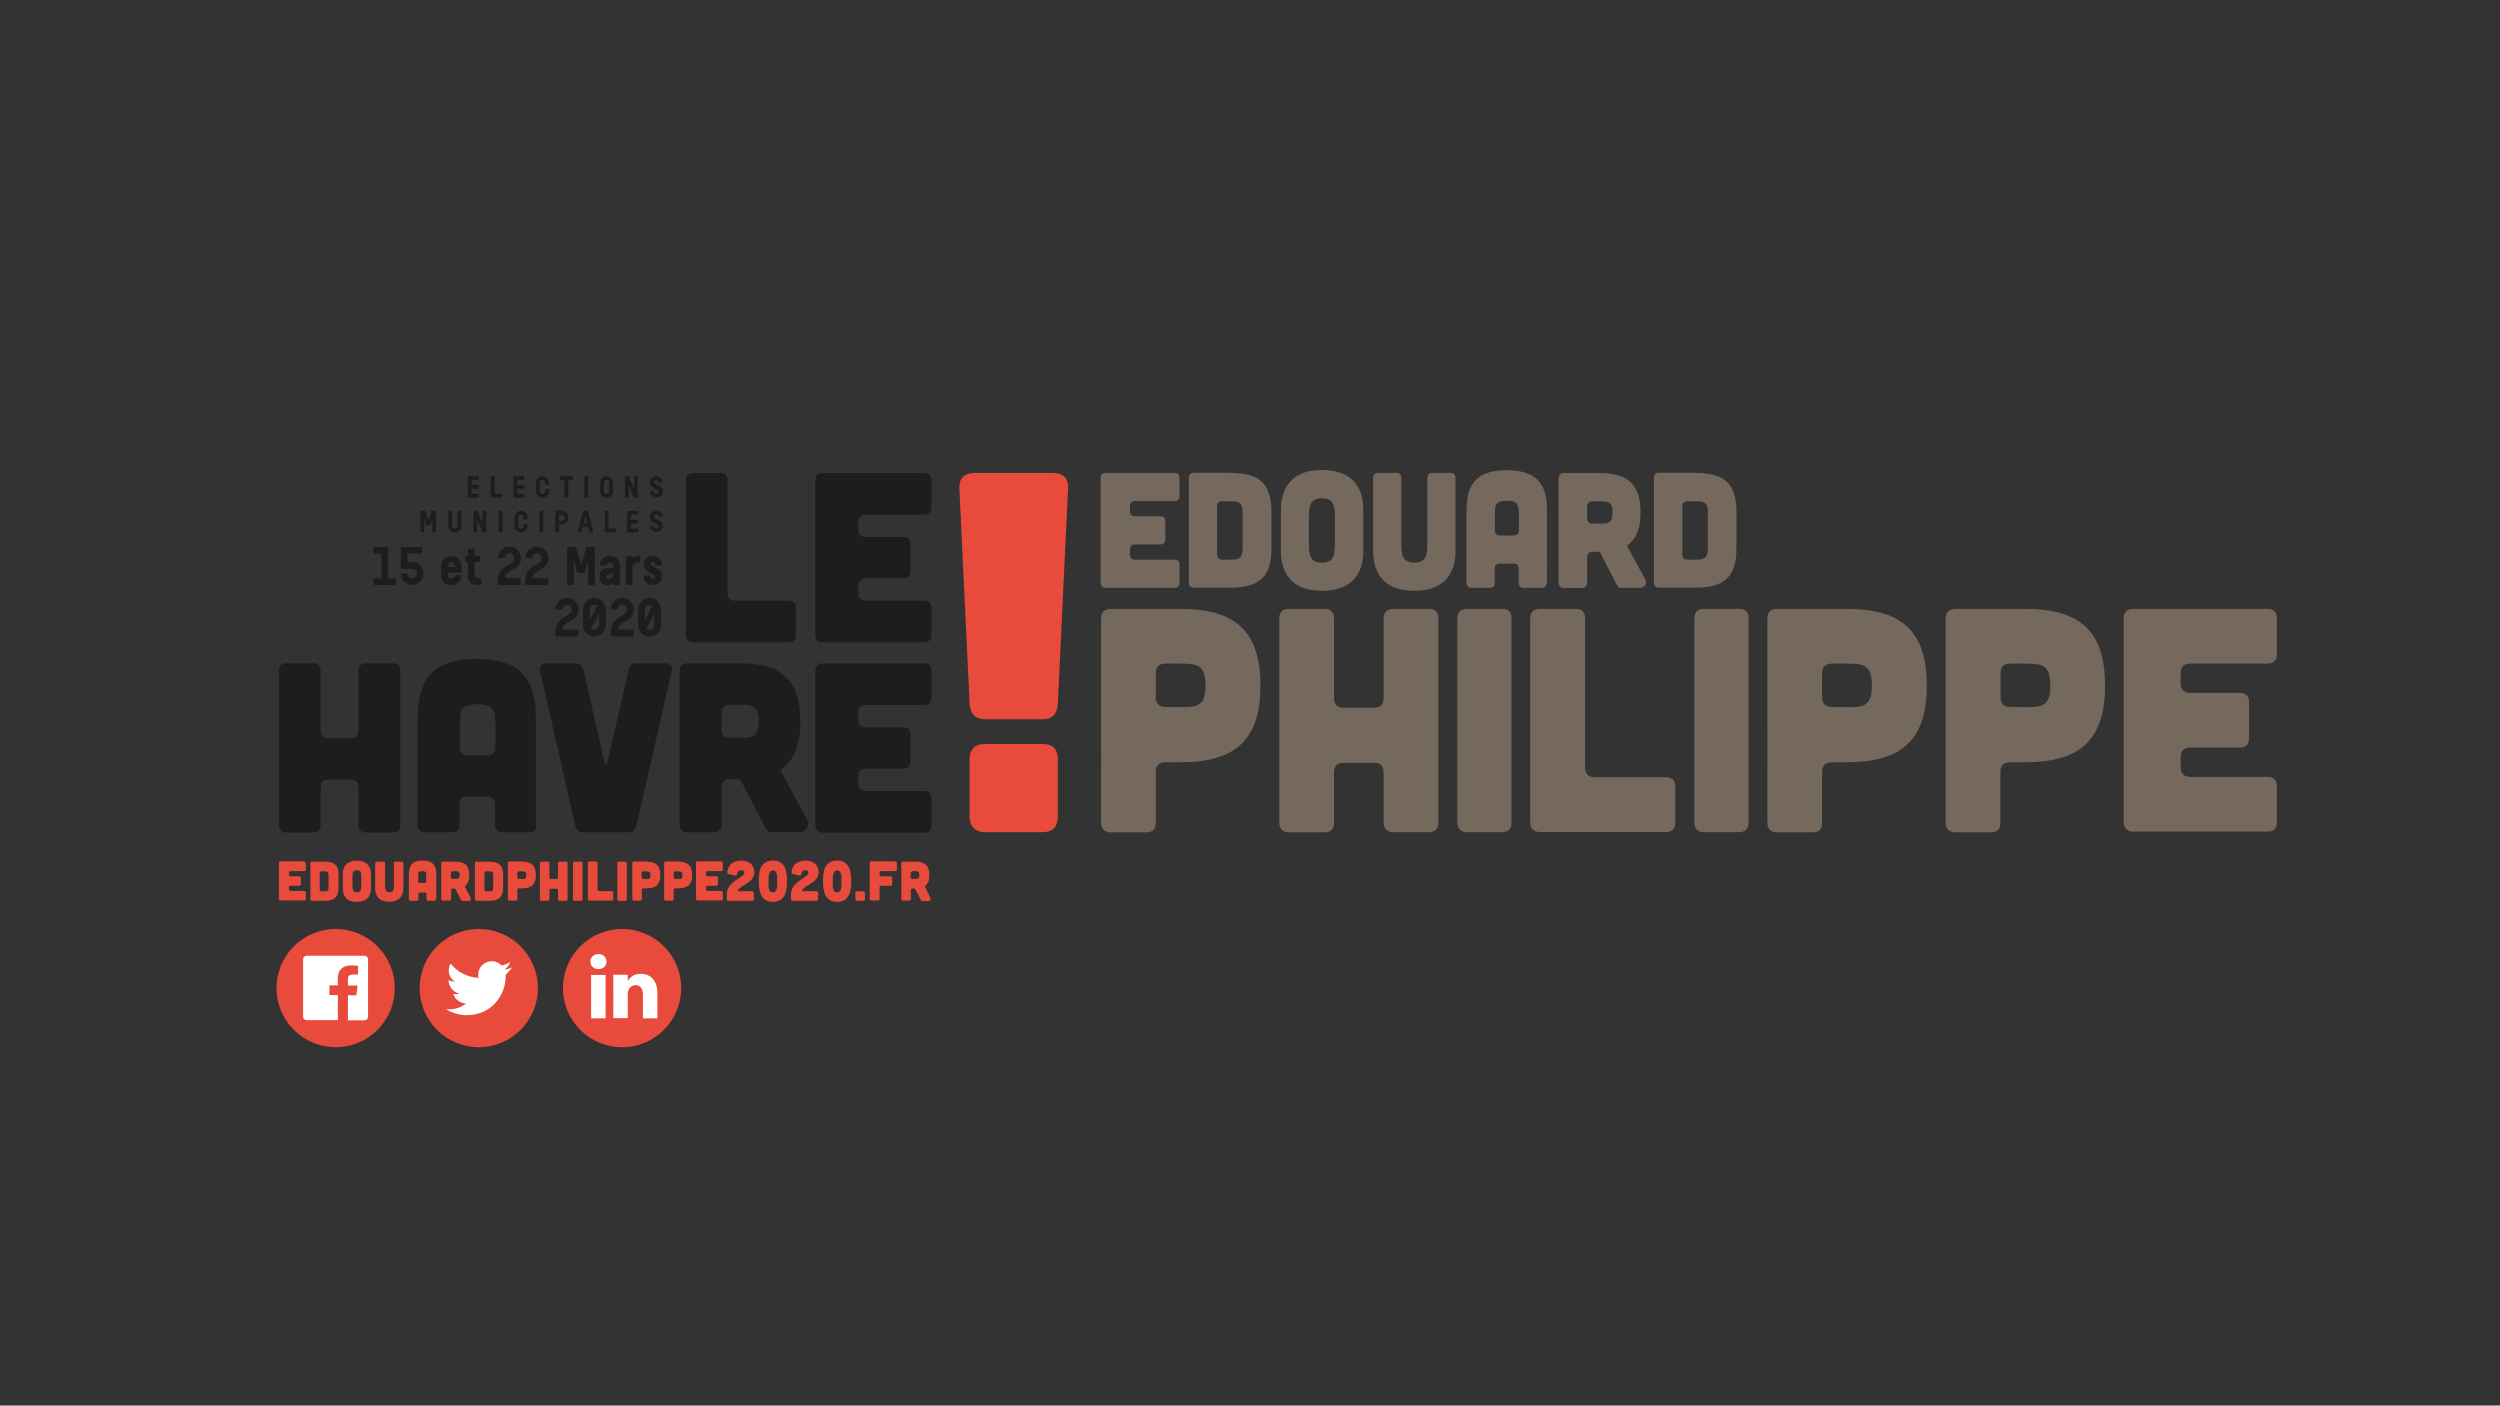 <?xml version="1.0" encoding="utf-8"?>
<!-- Generator: Adobe Illustrator 24.0.0, SVG Export Plug-In . SVG Version: 6.00 Build 0)  -->
<svg version="1.1" id="Calque_1" xmlns="http://www.w3.org/2000/svg" xmlns:xlink="http://www.w3.org/1999/xlink" x="0px" y="0px"
	 viewBox="0 0 1366 768" style="enable-background:new 0 0 1366 768;" xml:space="preserve">
<rect x="0" y="0" width="1366" height="768" fill="#333333" stroke="none"/>
<style type="text/css">
	.st0{fill:#E84A3B;}
	.st1{fill:#FFFFFF;}
	.st2{fill:#1D1D1B;}
	.st3{fill:#75695E;}
</style>
<g>
	<circle id="back_9_" class="st0" cx="261.6" cy="539.9" r="32.3"/>
	<path id="Twitter_4_" class="st1" d="M279.8,528.6c-1.3,0.6-2.8,1-4.3,1.2c1.5-0.9,2.7-2.4,3.3-4.1c-1.4,0.8-3,1.5-4.7,1.8
		c-1.4-1.4-3.3-2.3-5.4-2.3c-4.1,0-7.4,3.3-7.4,7.4c0,0.6,0.1,1.1,0.2,1.7c-6.2-0.3-11.7-3.3-15.3-7.8c-0.6,1.1-1,2.4-1,3.7
		c0,2.6,1.3,4.8,3.3,6.2c-1.2,0-2.4-0.4-3.4-0.9c0,0,0,0.1,0,0.1c0,3.6,2.6,6.6,6,7.3c-0.6,0.2-1.3,0.3-2,0.3c-0.5,0-0.9,0-1.4-0.1
		c0.9,2.9,3.7,5.1,7,5.2c-2.5,2-5.8,3.2-9.2,3.2c-0.6,0-1.2,0-1.8-0.1c3.3,2.1,7.2,3.3,11.4,3.3c13.7,0,21.2-11.3,21.2-21.1
		c0-0.3,0-0.6,0-1C277.5,531.4,278.8,530.1,279.8,528.6z"/>
</g>
<g>
	<circle id="back_4_" class="st0" cx="183.4" cy="539.9" r="32.3"/>
	<path id="Facebook_4_" class="st1" d="M199.1,522.2h-31.5c-1.1,0-2,0.9-2,1.9v31.4c0,1.1,0.9,1.9,2,1.9h17v-13.7H180v-5.3h4.6v-3.9
		c0-4.6,2.8-7,6.9-7c2,0,3.6,0.1,4.1,0.2v4.8l-2.8,0c-2.2,0-2.7,1.1-2.7,2.6v3.4h5.3l-0.7,5.3h-4.6v13.7h9c1.1,0,2-0.9,2-1.9v-31.4
		C201.1,523.1,200.2,522.2,199.1,522.2z"/>
</g>
<g>
	<path class="st2" d="M393.5,258.4c2.6,0,4,1.3,4,4v61.8c0,2.5,1.5,4,4,4h29.4c2.6,0,4,1.3,4,4v14.8c0,2.6-1.3,4-4,4h-52.1
		c-2.5,0-4-1.5-4-4v-84.5c0-2.6,1.5-4,4-4H393.5z"/>
	<path class="st2" d="M504.9,258.4c2.6,0,4,1.3,4,4v14.8c0,2.5-1.3,4-4,4h-31.9c-2.5,0-4,1.3-4,4v4.2c0,2.5,1.5,4,4,4h20.5
		c2.6,0,4,1.3,4,4V312c0,2.5-1.3,4-4,4h-20.5c-2.5,0-4,1.3-4,4v4.2c0,2.5,1.5,4,4,4h31.9c2.6,0,4,1.3,4,4v14.8c0,2.6-1.3,4-4,4
		h-55.4c-2.5,0-4-1.5-4-4v-84.5c0-2.6,1.5-4,4-4H504.9z"/>
	<path class="st2" d="M171.2,362.4c2.5,0,4,1.5,4,4v33c0,2.5,1.5,4,4,4h12.7c2.6,0,4-1.5,4-4v-33c0-2.5,1.5-4,4-4h14.8
		c2.6,0,4,1.3,4,4v84.5c0,2.5-1.3,4-4,4h-14.8c-2.5,0-4-1.5-4-4v-20.9c0-2.6-1.3-4-4-4h-12.7c-2.5,0-4,1.3-4,4v20.9c0,2.5-1.3,4-4,4
		h-14.8c-2.5,0-4-1.5-4-4v-84.5c0-2.6,1.3-4,4-4H171.2z"/>
	<path class="st2" d="M293.2,450.3c0,2.9-1.3,4.5-4,4.5h-14.8c-2.5,0-4-1.3-4-4v-11.5c0-2.6-1.3-4-4-4h-11.4c-2.5,0-4,1.3-4,4v11.5
		c0,2.6-1.3,4-4,4h-14.8c-2.5,0-4-1.6-4-4.5v-56c0-16.6,2.6-34.3,32.3-34.3c29.7,0,32.3,17.7,32.3,34.3V450.3z M270.5,394.3
		c0-6.3-0.9-9.5-9.6-9.5c-8.7,0-9.6,3.2-9.6,9.5v14.4c0,2.5,1.5,4,4,4h11.4c2.6-0.1,4-1.5,4-4.1V394.3z"/>
	<path class="st2" d="M314.3,362.4c2.4,0,3.8,1.2,4.4,3.4l11.6,50.7c0.3,1.2,1.3,1.2,1.6,0l11.6-50.7c0.5-2.2,2-3.4,4.4-3.4h15.7
		c2.8,0,4.1,1.6,3.4,4.4l-19.3,84.6c-0.5,2.2-2,3.4-4.4,3.4h-24.5c-2.4,0-3.8-1.2-4.4-3.4l-19.3-84.6c-0.7-2.8,0.7-4.4,3.4-4.4
		H314.3z"/>
	<path class="st2" d="M440.9,447.6c1.8,3.4-0.3,7.1-4.4,7.1h-15c-1.3,0-2.5-0.7-3-1.8l-13.7-26.5c-0.3-0.4-0.7-0.7-1.1-0.7h-5.3
		c-2.4,0-4.1,1.7-4.1,4.1v20.9c0,2.4-1.7,4.1-4.1,4.1h-14.8c-2.4,0-4.1-1.7-4.1-4.1v-84.2c0-2.4,1.7-4.1,4.1-4.1h28.9
		c23.5,0,33,10,33,31.7c0,12.3-3,20.9-10,25.9c-0.5,0.4-0.7,1.1-0.4,1.7L440.9,447.6z M398.4,385.1c-2.4,0-4.1,1.7-4.1,4.1v9.8
		c0,2.4,1.7,4.1,4.1,4.1h6.7c6.3,0,9.5-0.8,9.5-9c0-8.2-3.2-9-9.5-9H398.4z"/>
	<path class="st2" d="M504.9,362.4c2.6,0,4,1.3,4,4v14.8c0,2.5-1.3,4-4,4h-31.9c-2.5,0-4,1.3-4,4v4.2c0,2.5,1.5,4,4,4h20.5
		c2.6,0,4,1.3,4,4V416c0,2.5-1.3,4-4,4h-20.5c-2.5,0-4,1.3-4,4v4.2c0,2.5,1.5,4,4,4h31.9c2.6,0,4,1.3,4,4v14.8c0,2.6-1.3,4-4,4
		h-55.4c-2.5,0-4-1.5-4-4v-84.5c0-2.6,1.5-4,4-4H504.9z"/>
</g>
<path class="st0" d="M575.2,258.4c5.6,0,8.7,2.8,8.4,8.4L578,384.6c-0.3,5.3-2.8,8.4-8.4,8.4h-31.4c-5.3,0-8.1-3.1-8.4-8.4
	l-5.6-117.8c-0.3-5.6,3.1-8.4,8.4-8.4H575.2z M569.6,406.5c5.6,0,8.4,2.8,8.4,8.4v31.4c0,5.3-2.8,8.4-8.4,8.4h-31.4
	c-5.3,0-8.4-3.1-8.4-8.4v-31.4c0-5.6,3.1-8.4,8.4-8.4H569.6z"/>
<g>
	<path class="st3" d="M645.1,332.7c31,0,43.6,13.3,43.6,41.9c0,28.6-12.6,41.9-43.6,41.9h-8.4c-3.3,0-5.2,1.7-5.2,5.2v27.9
		c0,3.5-1.7,5.2-5.2,5.2h-19.5c-3.3,0-5.2-1.9-5.2-5.2V338.1c0-3.5,1.7-5.2,5.2-5.4H645.1z M646.1,386.4c8.4,0,12.6-1,12.6-11.9
		c0-10.8-4.2-11.9-12.6-11.9h-9.4c-3.3,0-5.2,1.7-5.2,5.2v13.3c0,3.3,1.9,5.2,5.2,5.2H646.1z"/>
	<path class="st3" d="M723.7,332.7c3.3,0,5.2,1.9,5.2,5.2v43.6c0,3.3,1.9,5.2,5.2,5.2h16.7c3.5,0,5.2-1.9,5.2-5.2v-43.6
		c0-3.3,1.9-5.2,5.2-5.2h19.5c3.5,0,5.2,1.7,5.2,5.2v111.6c0,3.3-1.7,5.2-5.2,5.2h-19.5c-3.3,0-5.2-1.9-5.2-5.2V422
		c0-3.5-1.7-5.2-5.2-5.2h-16.7c-3.3,0-5.2,1.7-5.2,5.2v27.6c0,3.3-1.7,5.2-5.2,5.2h-19.5c-3.3,0-5.2-1.9-5.2-5.2V337.9
		c0-3.5,1.7-5.2,5.2-5.2H723.7z"/>
	<path class="st3" d="M820.7,332.7c3.5,0,5.2,1.7,5.2,5.2v111.6c0,3.3-1.7,5.2-5.2,5.2h-19.2c-3.3,0-5.2-1.9-5.2-5.2V337.9
		c0-3.5,1.9-5.2,5.2-5.2H820.7z"/>
	<path class="st3" d="M860.9,332.7c3.5,0,5.2,1.7,5.2,5.2v81.6c0,3.3,1.9,5.2,5.2,5.2h38.9c3.5,0,5.2,1.7,5.2,5.2v19.5
		c0,3.5-1.7,5.2-5.2,5.2h-68.9c-3.3,0-5.2-1.9-5.2-5.2V337.9c0-3.5,1.9-5.2,5.2-5.2H860.9z"/>
	<path class="st3" d="M950.2,332.7c3.5,0,5.2,1.7,5.2,5.2v111.6c0,3.3-1.7,5.2-5.2,5.2H931c-3.3,0-5.2-1.9-5.2-5.2V337.9
		c0-3.5,1.9-5.2,5.2-5.2H950.2z"/>
	<path class="st3" d="M1009.2,332.7c31,0,43.6,13.3,43.6,41.9c0,28.6-12.6,41.9-43.6,41.9h-8.4c-3.3,0-5.2,1.7-5.2,5.2v27.9
		c0,3.5-1.7,5.2-5.2,5.2h-19.5c-3.3,0-5.2-1.9-5.2-5.2V338.1c0-3.5,1.7-5.2,5.2-5.4H1009.2z M1010.2,386.4c8.4,0,12.6-1,12.6-11.9
		c0-10.8-4.2-11.9-12.6-11.9h-9.4c-3.3,0-5.2,1.7-5.2,5.2v13.3c0,3.3,1.9,5.2,5.2,5.2H1010.2z"/>
	<path class="st3" d="M1106.6,332.7c31.1,0,43.6,13.3,43.6,41.9c0,28.6-12.6,41.9-43.6,41.9h-8.4c-3.3,0-5.2,1.7-5.2,5.2v27.9
		c0,3.5-1.7,5.2-5.2,5.2h-19.5c-3.3,0-5.2-1.9-5.2-5.2V338.1c0-3.5,1.7-5.2,5.2-5.4H1106.6z M1107.7,386.4c8.4,0,12.6-1,12.6-11.9
		c0-10.8-4.2-11.9-12.6-11.9h-9.4c-3.3,0-5.2,1.7-5.2,5.2v13.3c0,3.3,1.9,5.2,5.2,5.2H1107.7z"/>
	<path class="st3" d="M1238.9,332.7c3.5,0,5.2,1.7,5.2,5.2v19.5c0,3.3-1.7,5.2-5.2,5.2h-42.2c-3.3,0-5.2,1.7-5.2,5.2v5.6
		c0,3.3,1.9,5.2,5.2,5.2h27c3.5,0,5.2,1.7,5.2,5.2v19.5c0,3.3-1.7,5.2-5.2,5.2h-27c-3.3,0-5.2,1.7-5.2,5.2v5.6
		c0,3.3,1.9,5.2,5.2,5.2h42.2c3.5,0,5.2,1.7,5.2,5.2v19.5c0,3.5-1.7,5.2-5.2,5.2h-73.3c-3.3,0-5.2-1.9-5.2-5.2V337.9
		c0-3.5,1.9-5.2,5.2-5.2H1238.9z"/>
	<g>
		<path class="st3" d="M641.8,258.4c1.8,0,2.7,0.9,2.7,2.7v10c0,1.7-0.9,2.7-2.7,2.7h-21.7c-1.7,0-2.7,0.9-2.7,2.7v2.9
			c0,1.7,1,2.7,2.7,2.7H634c1.8,0,2.7,0.9,2.7,2.7v10c0,1.7-0.9,2.7-2.7,2.7h-13.9c-1.7,0-2.7,0.9-2.7,2.7v2.9c0,1.7,1,2.7,2.7,2.7
			h21.7c1.8,0,2.7,0.9,2.7,2.7v10c0,1.8-0.9,2.7-2.7,2.7h-37.7c-1.7,0-2.7-1-2.7-2.7v-57.4c0-1.8,1-2.7,2.7-2.7H641.8z"/>
		<path class="st3" d="M672.3,258.4c16.9,0,22.4,6.8,22.4,21.5v19.6c0,14.7-5.6,21.6-22.4,21.6h-20c-1.7,0-2.7-1-2.7-2.7v-57.3
			c0-1.8,0.9-2.7,2.7-2.8H672.3z M672.5,305.8c4.3,0,6.5-0.7,6.5-6.1c0-0.1,0-19.6,0-19.7c0-5.6-2.2-6.1-6.5-6.1h-4.8
			c-1.7,0-2.7,0.9-2.7,2.7v26.5c0,1.7,1,2.7,2.7,2.7H672.5z"/>
		<path class="st3" d="M744.9,301c0,5.9-1.3,21.8-22.5,21.8c-21.3,0-22.5-15.9-22.5-21.8v-22.4c0-5.9,1.3-21.8,22.5-21.8
			c21.3,0,22.5,15.9,22.5,21.8V301z M729.4,283.4c0-6.9-0.4-11.1-7.1-11.1c-6.6,0-7.1,4.2-7.1,11.1v12.9c0,6.9,0.4,11.1,7.1,11.1
			c6.6,0,7.1-4.2,7.1-11.1V283.4z"/>
		<path class="st3" d="M763,258.4c1.8,0,2.7,0.9,2.7,2.7v35.2c0,6.9,0.4,11.1,7.1,11.1c6.6,0,7.1-4.2,7.1-11.1v-35.2
			c0-1.8,1-2.7,2.7-2.7h10c1.8,0,2.7,0.9,2.7,2.7V301c0,5.9-1.3,21.8-22.5,21.8c-21.3,0-22.5-15.9-22.5-21.8v-39.9
			c0-1.8,1-2.7,2.7-2.7H763z"/>
		<path class="st3" d="M845.2,318.2c0,2-0.9,3-2.7,3h-10c-1.7,0-2.7-0.9-2.7-2.7v-7.8c0-1.8-0.9-2.7-2.7-2.7h-7.7
			c-1.7,0-2.7,0.9-2.7,2.7v7.8c0,1.8-0.9,2.7-2.7,2.7h-10c-1.7,0-2.7-1.1-2.7-3v-38c0-11.3,1.8-23.3,22-23.3c20.2,0,22,12,22,23.3
			V318.2z M829.8,280.1c0-4.3-0.6-6.5-6.5-6.5c-5.9,0-6.5,2.2-6.5,6.5v9.8c0,1.7,1,2.7,2.7,2.7h7.7c1.8-0.1,2.7-1,2.7-2.8V280.1z"/>
		<path class="st3" d="M898.9,316.4c1.3,2.3-0.2,4.8-3,4.8h-10.2c-0.9,0-1.7-0.4-2.1-1.3l-9.3-18c-0.2-0.3-0.4-0.4-0.7-0.4H870
			c-1.6,0-2.8,1.2-2.8,2.8v14.2c0,1.6-1.2,2.8-2.8,2.8h-10c-1.6,0-2.8-1.2-2.8-2.8v-57.2c0-1.6,1.2-2.8,2.8-2.8H874
			c16,0,22.4,6.8,22.4,21.5c0,8.3-2.1,14.2-6.8,17.6c-0.4,0.3-0.4,0.7-0.3,1.2L898.9,316.4z M870,273.9c-1.6,0-2.8,1.2-2.8,2.8v6.6
			c0,1.6,1.2,2.8,2.8,2.8h4.6c4.3,0,6.5-0.5,6.5-6.1s-2.2-6.1-6.5-6.1H870z"/>
		<path class="st3" d="M926.4,258.4c16.9,0,22.4,6.8,22.4,21.5v19.6c0,14.7-5.6,21.6-22.4,21.6h-20c-1.7,0-2.7-1-2.7-2.7v-57.3
			c0-1.8,0.9-2.7,2.7-2.8H926.4z M926.7,305.8c4.3,0,6.5-0.7,6.5-6.1c0-0.1,0-19.6,0-19.7c0-5.6-2.2-6.1-6.5-6.1h-4.8
			c-1.7,0-2.7,0.9-2.7,2.7v26.5c0,1.7,1,2.7,2.7,2.7H926.7z"/>
	</g>
</g>
<g>
	<path class="st2" d="M257.7,265h3.9v2h-3.9v2.8h3.9v2.1h-6v-11.7h6v2.1h-3.9V265z"/>
	<path class="st2" d="M274.2,271.9h-6v-11.7h2.1v9.6h3.9V271.9z"/>
	<path class="st2" d="M282.6,265h3.9v2h-3.9v2.8h3.9v2.1h-6v-11.7h6v2.1h-3.9V265z"/>
	<path class="st2" d="M297.9,263.7c0-0.8-0.7-1.5-1.5-1.5c-0.8,0-1.5,0.7-1.5,1.5v4.8c0,0.9,0.7,1.5,1.5,1.5c0.8,0,1.5-0.7,1.5-1.5
		v-1.2h2.1v1.2c0,1.9-1.6,3.5-3.5,3.5c-1.9,0-3.5-1.6-3.5-3.5v-4.8c0-2,1.6-3.5,3.5-3.5c1.9,0,3.5,1.6,3.5,3.5v1.2h-2.1V263.7z"/>
	<path class="st2" d="M310.5,262.3v9.6h-2.1v-9.6H306v-2.1h7v2.1H310.5z"/>
	<path class="st2" d="M319.3,260.2h2.1v11.7h-2.1V260.2z"/>
	<path class="st2" d="M335,263.7v4.8c0,1.9-1.6,3.5-3.5,3.5c-1.9,0-3.5-1.6-3.5-3.5v-4.8c0-2,1.6-3.5,3.5-3.5
		C333.4,260.1,335,261.7,335,263.7z M332.9,268.5v-4.8c0-0.8-0.7-1.5-1.5-1.5c-0.8,0-1.5,0.7-1.5,1.5v4.8c0,0.9,0.7,1.5,1.5,1.5
		C332.2,269.9,332.9,269.3,332.9,268.5z"/>
	<path class="st2" d="M348.5,271.9h-2.1l-2.9-6.9v6.9h-2v-11.7h2.1l2.9,6.9v-6.9h2V271.9z"/>
	<path class="st2" d="M358.5,269.9c0.8,0,1.4-0.5,1.4-1.2c0-1-1.7-1.4-3-2.2c-0.9-0.5-1.8-1.5-1.8-2.9c0-1.9,1.6-3.4,3.5-3.4
		c1.9,0,3.5,1.6,3.5,3.5h-2c0-0.8-0.7-1.5-1.5-1.5c-0.8,0-1.3,0.4-1.3,1.2c0,0.9,1.5,1.3,2.7,2c1.1,0.6,2.2,1.5,2.2,3.1
		c0,1.9-1.6,3.3-3.5,3.3c-1.9,0-3.5-1.6-3.5-3.5h2C357,269.2,357.7,269.9,358.5,269.9z"/>
	<path class="st2" d="M238.3,290.8h-2.1v-7.7l-1,3.9h-2.3l-1-4v7.8h-2.1v-11.7h2.7l1.6,5.6l1.7-5.6h2.5V290.8z"/>
	<path class="st2" d="M252,287.4c0,1.9-1.6,3.5-3.5,3.5c-1.9,0-3.5-1.6-3.5-3.5v-8.3h2v8.3c0,0.9,0.7,1.5,1.5,1.5
		c0.8,0,1.5-0.7,1.5-1.5v-8.3h2V287.4z"/>
	<path class="st2" d="M265.7,290.8h-2.1l-2.9-6.9v6.9h-2v-11.7h2.1l2.9,6.9v-6.9h2V290.8z"/>
	<path class="st2" d="M272.5,279.1h2.1v11.7h-2.1V279.1z"/>
	<path class="st2" d="M286.1,282.6c0-0.8-0.7-1.5-1.5-1.5c-0.8,0-1.5,0.7-1.5,1.5v4.8c0,0.9,0.7,1.5,1.5,1.5c0.8,0,1.5-0.7,1.5-1.5
		v-1.2h2.1v1.2c0,1.9-1.6,3.5-3.5,3.5c-1.9,0-3.5-1.6-3.5-3.5v-4.8c0-2,1.6-3.5,3.5-3.5c1.9,0,3.5,1.6,3.5,3.5v1.2h-2.1V282.6z"/>
	<path class="st2" d="M294.7,279.1h2.1v11.7h-2.1V279.1z"/>
	<path class="st2" d="M307,279.1c1.9,0,3.5,1.6,3.5,3.5v0.4c0,1.9-1.6,3.5-3.5,3.5h-1.5v4.2h-2.1v-11.7H307z M307,284.6
		c0.8,0,1.5-0.7,1.5-1.5v-0.4c0-0.8-0.7-1.5-1.5-1.5h-1.5v3.4H307z"/>
	<path class="st2" d="M318.4,287.9l-0.7,2.9h-2.1l2.9-11.7h2.8l2.9,11.7h-2.1l-0.7-2.9H318.4z M319.9,281.9l-1,4.2h2L319.9,281.9z"
		/>
	<path class="st2" d="M336.4,290.8h-6v-11.7h2.1v9.6h3.9V290.8z"/>
	<path class="st2" d="M344.8,284h3.9v2h-3.9v2.8h3.9v2.1h-6v-11.7h6v2.1h-3.9V284z"/>
	<path class="st2" d="M358.5,288.8c0.8,0,1.4-0.5,1.4-1.2c0-1-1.7-1.4-3-2.2c-0.9-0.5-1.8-1.5-1.8-2.9c0-1.9,1.6-3.4,3.5-3.4
		c1.9,0,3.5,1.6,3.5,3.5h-2c0-0.8-0.7-1.5-1.5-1.5c-0.8,0-1.3,0.4-1.3,1.2c0,0.9,1.5,1.3,2.7,2c1.1,0.6,2.2,1.5,2.2,3.1
		c0,1.9-1.6,3.3-3.5,3.3c-1.9,0-3.5-1.6-3.5-3.5h2C357,288.1,357.7,288.8,358.5,288.8z"/>
	<path class="st2" d="M204.1,316h4.4v-13.5h-4.4v-3.6h8V316h4.4v3.6h-12.4V316z"/>
	<path class="st2" d="M230.6,298.8v3.6h-8v4.7h2.6c3.4,0,6.2,2.8,6.2,6.3c0,3.4-2.8,6.2-6.2,6.2s-6.2-2.8-6.2-6.2h3.6
		c0,1.4,1.1,2.6,2.6,2.6c1.4,0,2.6-1.2,2.6-2.6c0-1.4-1.2-2.6-2.6-2.6H219v-11.9H230.6z"/>
	<path class="st2" d="M252.1,309.2v3.6h-7.3v1.5c0,1.3,0.8,1.9,1.8,1.9c1,0,1.9-0.7,1.9-1.9h3.5c0,3-2.6,5.4-5.6,5.4
		c-3.3,0-5.3-2.4-5.3-5.4v-5.1c0-3,2.4-5.4,5.5-5.4C249.7,303.8,252.1,306.2,252.1,309.2z M248.6,309.2c0-1.3-0.9-2-1.9-2
		c-1,0-1.8,0.7-1.8,2v0.6h3.8V309.2z"/>
	<path class="st2" d="M263,319.6h-2.4c-3,0-4.9-1.7-4.9-4.7v-7.8h-1.5v-3.3h1.5v-4h3.6v4h3.1v3.3h-3.1v7c0,1,0.9,1.8,1.8,1.8h1.8
		V319.6z"/>
	<path class="st2" d="M275.9,315.9h8.6v3.7h-12.5v-2.9c0-3.2,1.9-6.3,6.3-8.4c1-0.5,2.6-1.5,2.6-3.4c0-1.4-1.2-2.6-2.6-2.6
		c-1.4,0-2.6,1.2-2.6,2.6h-3.6c0-3.5,2.8-6.3,6.3-6.3c3.4,0,6.3,2.8,6.3,6.3c0,4.6-3.6,5.7-5.2,6.6
		C278.2,312.1,275.9,313.7,275.9,315.9z"/>
	<path class="st2" d="M291,315.9h8.6v3.7H287v-2.9c0-3.2,1.9-6.3,6.3-8.4c1-0.5,2.6-1.5,2.6-3.4c0-1.4-1.2-2.6-2.6-2.6
		c-1.4,0-2.6,1.2-2.6,2.6H287c0-3.5,2.8-6.3,6.3-6.3c3.4,0,6.3,2.8,6.3,6.3c0,4.6-3.6,5.7-5.2,6.6C293.4,312.1,291,313.7,291,315.9z
		"/>
	<path class="st2" d="M324.9,319.6h-3.6V306l-1.8,7h-4.1l-1.9-7.2v13.8h-3.6v-20.8h4.7l2.9,9.9l3.1-9.9h4.4V319.6z"/>
	<path class="st2" d="M338.7,319.6H335v-1.2c-0.9,0.8-2,1.3-3.1,1.3c-2.6,0-4.4-1.7-4.4-4.5c0-3.2,2.2-4.8,5.8-4.8h1.7v-1.2
		c0-1.1-0.7-1.8-1.8-1.8c-1.1,0-1.8,0.7-1.8,1.8h-3.6c0-3.3,2.2-5.4,5.4-5.4c3.3,0,5.4,2.1,5.5,5.3V319.6z M335,314.3v-0.8h-0.7
		c-1.1,0-3.1,0-3.1,1.5c0,0.9,0.6,1.4,1.5,1.4C333.9,316.4,335,315.5,335,314.3z"/>
	<path class="st2" d="M349.8,307.5h-1.5c-1,0-2.7,0.8-2.7,2.6v9.5h-3.6v-15.7h3.6v1.1c0.8-0.7,1.7-1.1,2.7-1.1h1.5V307.5z"/>
	<path class="st2" d="M358,308.5c0-0.8-0.5-1.4-1.4-1.4c-0.6,0-1.2,0.4-1.2,1.1c0,0.8,1.4,1.3,3.2,2.2c1.1,0.6,3.1,1.7,3.1,4.3
		c0,2.9-2,4.9-5,4.9c-3,0-5-1.9-5-4.8v-0.4h3.6v0.4c0,0.8,0.5,1.4,1.4,1.4c0.7,0,1.2-0.4,1.2-1.1c0-0.9-1.3-1.5-3.7-2.6
		c-1.3-0.6-2.6-1.8-2.6-3.9c0-2.7,2.3-4.9,5-4.9c2.7,0,5,2.2,5,4.8v0.4H358V308.5z"/>
	<path class="st2" d="M307.4,344h8.6v3.7h-12.5v-2.9c0-3.2,1.9-6.3,6.3-8.4c1-0.5,2.6-1.5,2.6-3.4c0-1.4-1.2-2.6-2.6-2.6
		c-1.4,0-2.6,1.2-2.6,2.6h-3.6c0-3.5,2.8-6.3,6.3-6.3c3.4,0,6.3,2.8,6.3,6.3c0,4.6-3.6,5.7-5.2,6.6
		C309.7,340.1,307.4,341.7,307.4,344z"/>
	<path class="st2" d="M331,333v8.6c0,3.4-2.8,6.2-6.3,6.2c-3.4,0-6.2-2.8-6.2-6.2V333c0-3.5,2.8-6.3,6.2-6.3
		C328.2,326.7,331,329.5,331,333z M322.2,333v6l4.1-8.1c-0.4-0.3-1-0.5-1.5-0.5C323.3,330.4,322.2,331.6,322.2,333z M327.4,341.6
		v-6.7l-4.4,8.6c0.5,0.4,1.1,0.6,1.7,0.6C326.2,344.1,327.4,342.9,327.4,341.6z"/>
	<path class="st2" d="M337.6,344h8.6v3.7h-12.5v-2.9c0-3.2,1.9-6.3,6.3-8.4c1-0.5,2.6-1.5,2.6-3.4c0-1.4-1.2-2.6-2.6-2.6
		c-1.4,0-2.6,1.2-2.6,2.6h-3.6c0-3.5,2.8-6.3,6.3-6.3c3.4,0,6.3,2.8,6.3,6.3c0,4.6-3.6,5.7-5.2,6.6
		C339.9,340.1,337.6,341.7,337.6,344z"/>
	<path class="st2" d="M361.2,333v8.6c0,3.4-2.8,6.2-6.3,6.2c-3.4,0-6.2-2.8-6.2-6.2V333c0-3.5,2.8-6.3,6.2-6.3
		C358.4,326.7,361.2,329.5,361.2,333z M352.4,333v6l4.1-8.1c-0.4-0.3-1-0.5-1.5-0.5C353.6,330.4,352.4,331.6,352.4,333z
		 M357.6,341.6v-6.7l-4.4,8.6c0.5,0.4,1.1,0.6,1.7,0.6C356.4,344.1,357.6,342.9,357.6,341.6z"/>
</g>
<g>
	<path class="st0" d="M166.2,470.8c0.6,0,0.9,0.3,0.9,0.9v3.4c0,0.6-0.3,0.9-0.9,0.9h-7.4c-0.6,0-0.9,0.3-0.9,0.9v1
		c0,0.6,0.3,0.9,0.9,0.9h4.7c0.6,0,0.9,0.3,0.9,0.9v3.4c0,0.6-0.3,0.9-0.9,0.9h-4.7c-0.6,0-0.9,0.3-0.9,0.9v1c0,0.6,0.3,0.9,0.9,0.9
		h7.4c0.6,0,0.9,0.3,0.9,0.9v3.4c0,0.6-0.3,0.9-0.9,0.9h-12.9c-0.6,0-0.9-0.3-0.9-0.9v-19.6c0-0.6,0.3-0.9,0.9-0.9H166.2z"/>
	<path class="st0" d="M177.3,470.8c5.8,0,7.7,2.3,7.7,7.3v6.7c0,5-1.9,7.4-7.7,7.4h-6.8c-0.6,0-0.9-0.3-0.9-0.9v-19.6
		c0-0.6,0.3-0.9,0.9-0.9H177.3z M177.3,487c1.5,0,2.2-0.2,2.2-2.1c0,0,0-6.7,0-6.7c0-1.9-0.7-2.1-2.2-2.1h-1.7
		c-0.6,0-0.9,0.3-0.9,0.9v9.1c0,0.6,0.3,0.9,0.9,0.9H177.3z"/>
	<path class="st0" d="M202.7,485.4c0,2-0.4,7.4-7.7,7.4c-7.3,0-7.7-5.4-7.7-7.4v-7.7c0-2,0.4-7.4,7.7-7.4c7.3,0,7.7,5.4,7.7,7.4
		V485.4z M197.4,479.3c0-2.4-0.2-3.8-2.4-3.8c-2.3,0-2.4,1.4-2.4,3.8v4.4c0,2.4,0.2,3.8,2.4,3.8c2.3,0,2.4-1.4,2.4-3.8V479.3z"/>
	<path class="st0" d="M209.5,470.8c0.6,0,0.9,0.3,0.9,0.9v12c0,2.4,0.2,3.8,2.4,3.8c2.3,0,2.4-1.4,2.4-3.8v-12
		c0-0.6,0.3-0.9,0.9-0.9h3.4c0.6,0,0.9,0.3,0.9,0.9v13.6c0,2-0.4,7.4-7.7,7.4c-7.3,0-7.7-5.4-7.7-7.4v-13.6c0-0.6,0.3-0.9,0.9-0.9
		H209.5z"/>
	<path class="st0" d="M238.2,491.2c0,0.7-0.3,1-0.9,1h-3.4c-0.6,0-0.9-0.3-0.9-0.9v-2.7c0-0.6-0.3-0.9-0.9-0.9h-2.6
		c-0.6,0-0.9,0.3-0.9,0.9v2.7c0,0.6-0.3,0.9-0.9,0.9h-3.4c-0.6,0-0.9-0.4-0.9-1v-13c0-3.9,0.6-8,7.5-8s7.5,4.1,7.5,8V491.2z
		 M232.9,478.2c0-1.5-0.2-2.2-2.2-2.2s-2.2,0.7-2.2,2.2v3.3c0,0.6,0.3,0.9,0.9,0.9h2.6c0.6,0,0.9-0.3,0.9-0.9V478.2z"/>
	<path class="st0" d="M257.2,490.6c0.4,0.8-0.1,1.7-1,1.7h-3.5c-0.3,0-0.6-0.2-0.7-0.4l-3.2-6.2c-0.1-0.1-0.2-0.2-0.2-0.2h-1.2
		c-0.6,0-0.9,0.4-0.9,0.9v4.8c0,0.6-0.4,0.9-0.9,0.9H242c-0.6,0-0.9-0.4-0.9-0.9v-19.5c0-0.6,0.4-0.9,0.9-0.9h6.7
		c5.5,0,7.7,2.3,7.7,7.3c0,2.8-0.7,4.8-2.3,6c-0.1,0.1-0.2,0.2-0.1,0.4L257.2,490.6z M247.3,476.1c-0.6,0-0.9,0.4-0.9,0.9v2.3
		c0,0.6,0.4,0.9,0.9,0.9h1.6c1.5,0,2.2-0.2,2.2-2.1c0-1.9-0.7-2.1-2.2-2.1H247.3z"/>
	<path class="st0" d="M267.2,470.8c5.8,0,7.7,2.3,7.7,7.3v6.7c0,5-1.9,7.4-7.7,7.4h-6.8c-0.6,0-0.9-0.3-0.9-0.9v-19.6
		c0-0.6,0.3-0.9,0.9-0.9H267.2z M267.3,487c1.5,0,2.2-0.2,2.2-2.1c0,0,0-6.7,0-6.7c0-1.9-0.7-2.1-2.2-2.1h-1.7
		c-0.6,0-0.9,0.3-0.9,0.9v9.1c0,0.6,0.3,0.9,0.9,0.9H267.3z"/>
	<path class="st0" d="M285.1,470.8c5.5,0,7.7,2.3,7.7,7.3c0,5-2.2,7.3-7.7,7.3h-1.5c-0.6,0-0.9,0.3-0.9,0.9v4.9
		c0,0.6-0.3,0.9-0.9,0.9h-3.4c-0.6,0-0.9-0.3-0.9-0.9v-19.6c0-0.6,0.3-0.9,0.9-0.9H285.1z M285.3,480.3c1.5,0,2.2-0.2,2.2-2.1
		c0-1.9-0.7-2.1-2.2-2.1h-1.7c-0.6,0-0.9,0.3-0.9,0.9v2.3c0,0.6,0.3,0.9,0.9,0.9H285.3z"/>
	<path class="st0" d="M299.3,470.8c0.6,0,0.9,0.3,0.9,0.9v7.7c0,0.6,0.3,0.9,0.9,0.9h2.9c0.6,0,0.9-0.3,0.9-0.9v-7.7
		c0-0.6,0.3-0.9,0.9-0.9h3.4c0.6,0,0.9,0.3,0.9,0.9v19.6c0,0.6-0.3,0.9-0.9,0.9h-3.4c-0.6,0-0.9-0.3-0.9-0.9v-4.8
		c0-0.6-0.3-0.9-0.9-0.9h-2.9c-0.6,0-0.9,0.3-0.9,0.9v4.8c0,0.6-0.3,0.9-0.9,0.9h-3.4c-0.6,0-0.9-0.3-0.9-0.9v-19.6
		c0-0.6,0.3-0.9,0.9-0.9H299.3z"/>
	<path class="st0" d="M317.4,470.8c0.6,0,0.9,0.3,0.9,0.9v19.6c0,0.6-0.3,0.9-0.9,0.9h-3.4c-0.6,0-0.9-0.3-0.9-0.9v-19.6
		c0-0.6,0.3-0.9,0.9-0.9H317.4z"/>
	<path class="st0" d="M325.6,470.8c0.6,0,0.9,0.3,0.9,0.9v14.3c0,0.6,0.3,0.9,0.9,0.9h6.8c0.6,0,0.9,0.3,0.9,0.9v3.4
		c0,0.6-0.3,0.9-0.9,0.9h-12.1c-0.6,0-0.9-0.3-0.9-0.9v-19.6c0-0.6,0.3-0.9,0.9-0.9H325.6z"/>
	<path class="st0" d="M341.6,470.8c0.6,0,0.9,0.3,0.9,0.9v19.6c0,0.6-0.3,0.9-0.9,0.9h-3.4c-0.6,0-0.9-0.3-0.9-0.9v-19.6
		c0-0.6,0.3-0.9,0.9-0.9H341.6z"/>
	<path class="st0" d="M353.1,470.8c5.5,0,7.7,2.3,7.7,7.3c0,5-2.2,7.3-7.7,7.3h-1.5c-0.6,0-0.9,0.3-0.9,0.9v4.9
		c0,0.6-0.3,0.9-0.9,0.9h-3.4c-0.6,0-0.9-0.3-0.9-0.9v-19.6c0-0.6,0.3-0.9,0.9-0.9H353.1z M353.2,480.3c1.5,0,2.2-0.2,2.2-2.1
		c0-1.9-0.7-2.1-2.2-2.1h-1.7c-0.6,0-0.9,0.3-0.9,0.9v2.3c0,0.6,0.3,0.9,0.9,0.9H353.2z"/>
	<path class="st0" d="M370.5,470.8c5.5,0,7.7,2.3,7.7,7.3c0,5-2.2,7.3-7.7,7.3H369c-0.6,0-0.9,0.3-0.9,0.9v4.9
		c0,0.6-0.3,0.9-0.9,0.9h-3.4c-0.6,0-0.9-0.3-0.9-0.9v-19.6c0-0.6,0.3-0.9,0.9-0.9H370.5z M370.7,480.3c1.5,0,2.2-0.2,2.2-2.1
		c0-1.9-0.7-2.1-2.2-2.1H369c-0.6,0-0.9,0.3-0.9,0.9v2.3c0,0.6,0.3,0.9,0.9,0.9H370.7z"/>
	<path class="st0" d="M394.1,470.8c0.6,0,0.9,0.3,0.9,0.9v3.4c0,0.6-0.3,0.9-0.9,0.9h-7.4c-0.6,0-0.9,0.3-0.9,0.9v1
		c0,0.6,0.3,0.9,0.9,0.9h4.7c0.6,0,0.9,0.3,0.9,0.9v3.4c0,0.6-0.3,0.9-0.9,0.9h-4.7c-0.6,0-0.9,0.3-0.9,0.9v1c0,0.6,0.3,0.9,0.9,0.9
		h7.4c0.6,0,0.9,0.3,0.9,0.9v3.4c0,0.6-0.3,0.9-0.9,0.9h-12.9c-0.6,0-0.9-0.3-0.9-0.9v-19.6c0-0.6,0.3-0.9,0.9-0.9H394.1z"/>
	<path class="st0" d="M411,487c0.6,0,0.9,0.3,0.9,0.9v3.4c0,0.6-0.3,0.9-0.9,0.9h-13c-0.6,0-0.9-0.3-0.9-0.9v-2.6c0-7,9-9,9.5-11.5
		c0.2-0.9-0.3-1.7-1.5-1.7c-1.4,0-2.1,0.8-2.4,2.1c-0.1,0.6-0.4,0.9-1,0.8l-3.5-0.8c-0.6-0.1-0.8-0.5-0.8-1c0.2-2.2,1.3-6.3,7.7-6.3
		c6.9,0,7.1,5.4,7.1,6.3c0,6-8,7-9.1,10c-0.1,0.2,0,0.3,0.3,0.3H411z"/>
	<path class="st0" d="M422.3,492.8c-7.3,0-7.7-7.3-7.7-11.3c0-4.1,0.2-11.3,7.7-11.3c7.5,0,7.7,7.3,7.7,11.3
		C430,485.6,429.6,492.8,422.3,492.8z M419.9,481.6c0,3.1,0,6,2.4,6c2.3,0,2.4-2.9,2.4-6c0-3.1,0-6-2.4-6
		C420.1,475.6,419.9,478.5,419.9,481.6z"/>
	<path class="st0" d="M446.1,487c0.6,0,0.9,0.3,0.9,0.9v3.4c0,0.6-0.3,0.9-0.9,0.9h-13c-0.6,0-0.9-0.3-0.9-0.9v-2.6
		c0-7,9-9,9.5-11.5c0.2-0.9-0.3-1.7-1.5-1.7c-1.4,0-2.1,0.8-2.4,2.1c-0.1,0.6-0.4,0.9-1,0.8l-3.5-0.8c-0.6-0.1-0.8-0.5-0.8-1
		c0.2-2.2,1.3-6.3,7.7-6.3c6.9,0,7.1,5.4,7.1,6.3c0,6-8,7-9.1,10c-0.1,0.2,0,0.3,0.3,0.3H446.1z"/>
	<path class="st0" d="M457.4,492.8c-7.3,0-7.7-7.3-7.7-11.3c0-4.1,0.2-11.3,7.7-11.3c7.5,0,7.7,7.3,7.7,11.3
		C465.1,485.6,464.7,492.8,457.4,492.8z M455,481.6c0,3.1,0,6,2.4,6c2.3,0,2.4-2.9,2.4-6c0-3.1,0-6-2.4-6
		C455.2,475.6,455,478.5,455,481.6z"/>
	<path class="st0" d="M471.7,487c0.6,0,0.9,0.3,0.9,0.9v3.4c0,0.6-0.3,0.9-0.9,0.9h-3.4c-0.6,0-0.9-0.3-0.9-0.9v-3.4
		c0-0.6,0.3-0.9,0.9-0.9H471.7z"/>
	<path class="st0" d="M489.2,470.8c0.6,0,0.9,0.3,0.9,0.9v3.4c0,0.6-0.3,0.9-0.9,0.9h-7.7c-0.6,0-0.9,0.3-0.9,0.9v1
		c0,0.6,0.3,0.9,0.9,0.9h5.1c0.6,0,0.9,0.3,0.9,0.9v3.4c0,0.6-0.3,0.9-0.9,0.9h-5.1c-0.6,0-0.9,0.3-0.9,0.9v6.2
		c0,0.6-0.3,0.9-0.9,0.9h-3.6c-0.6,0-0.9-0.3-0.9-0.9v-19.6c0-0.6,0.3-0.9,0.9-0.9H489.2z"/>
	<path class="st0" d="M508.4,490.6c0.4,0.8-0.1,1.7-1,1.7h-3.5c-0.3,0-0.6-0.2-0.7-0.4l-3.2-6.2c-0.1-0.1-0.2-0.2-0.2-0.2h-1.2
		c-0.6,0-0.9,0.4-0.9,0.9v4.8c0,0.6-0.4,0.9-0.9,0.9h-3.4c-0.6,0-0.9-0.4-0.9-0.9v-19.5c0-0.6,0.4-0.9,0.9-0.9h6.7
		c5.5,0,7.7,2.3,7.7,7.3c0,2.8-0.7,4.8-2.3,6c-0.1,0.1-0.2,0.2-0.1,0.4L508.4,490.6z M498.5,476.1c-0.6,0-0.9,0.4-0.9,0.9v2.3
		c0,0.6,0.4,0.9,0.9,0.9h1.6c1.5,0,2.2-0.2,2.2-2.1c0-1.9-0.7-2.1-2.2-2.1H498.5z"/>
</g>
<g>
	<circle class="st0" cx="339.9" cy="539.9" r="32.3"/>
	<path class="st1" d="M330.9,556.4H323v-23.7h7.9V556.4z M327,529.5L327,529.5c-2.7,0-4.4-1.8-4.4-4.1c0-2.3,1.8-4.1,4.4-4.1
		c2.7,0,4.3,1.8,4.4,4.1C331.4,527.7,329.7,529.5,327,529.5z M359.2,556.4h-7.9v-12.7c0-3.2-1.1-5.4-4-5.4c-2.2,0-3.5,1.5-4,2.9
		c-0.2,0.5-0.3,1.2-0.3,1.9v13.2h-7.9c0,0,0.1-21.4,0-23.7h7.9v3.4c1-1.6,2.9-3.9,7.1-3.9c5.2,0,9.1,3.4,9.1,10.6V556.4z"/>
</g>
</svg>
